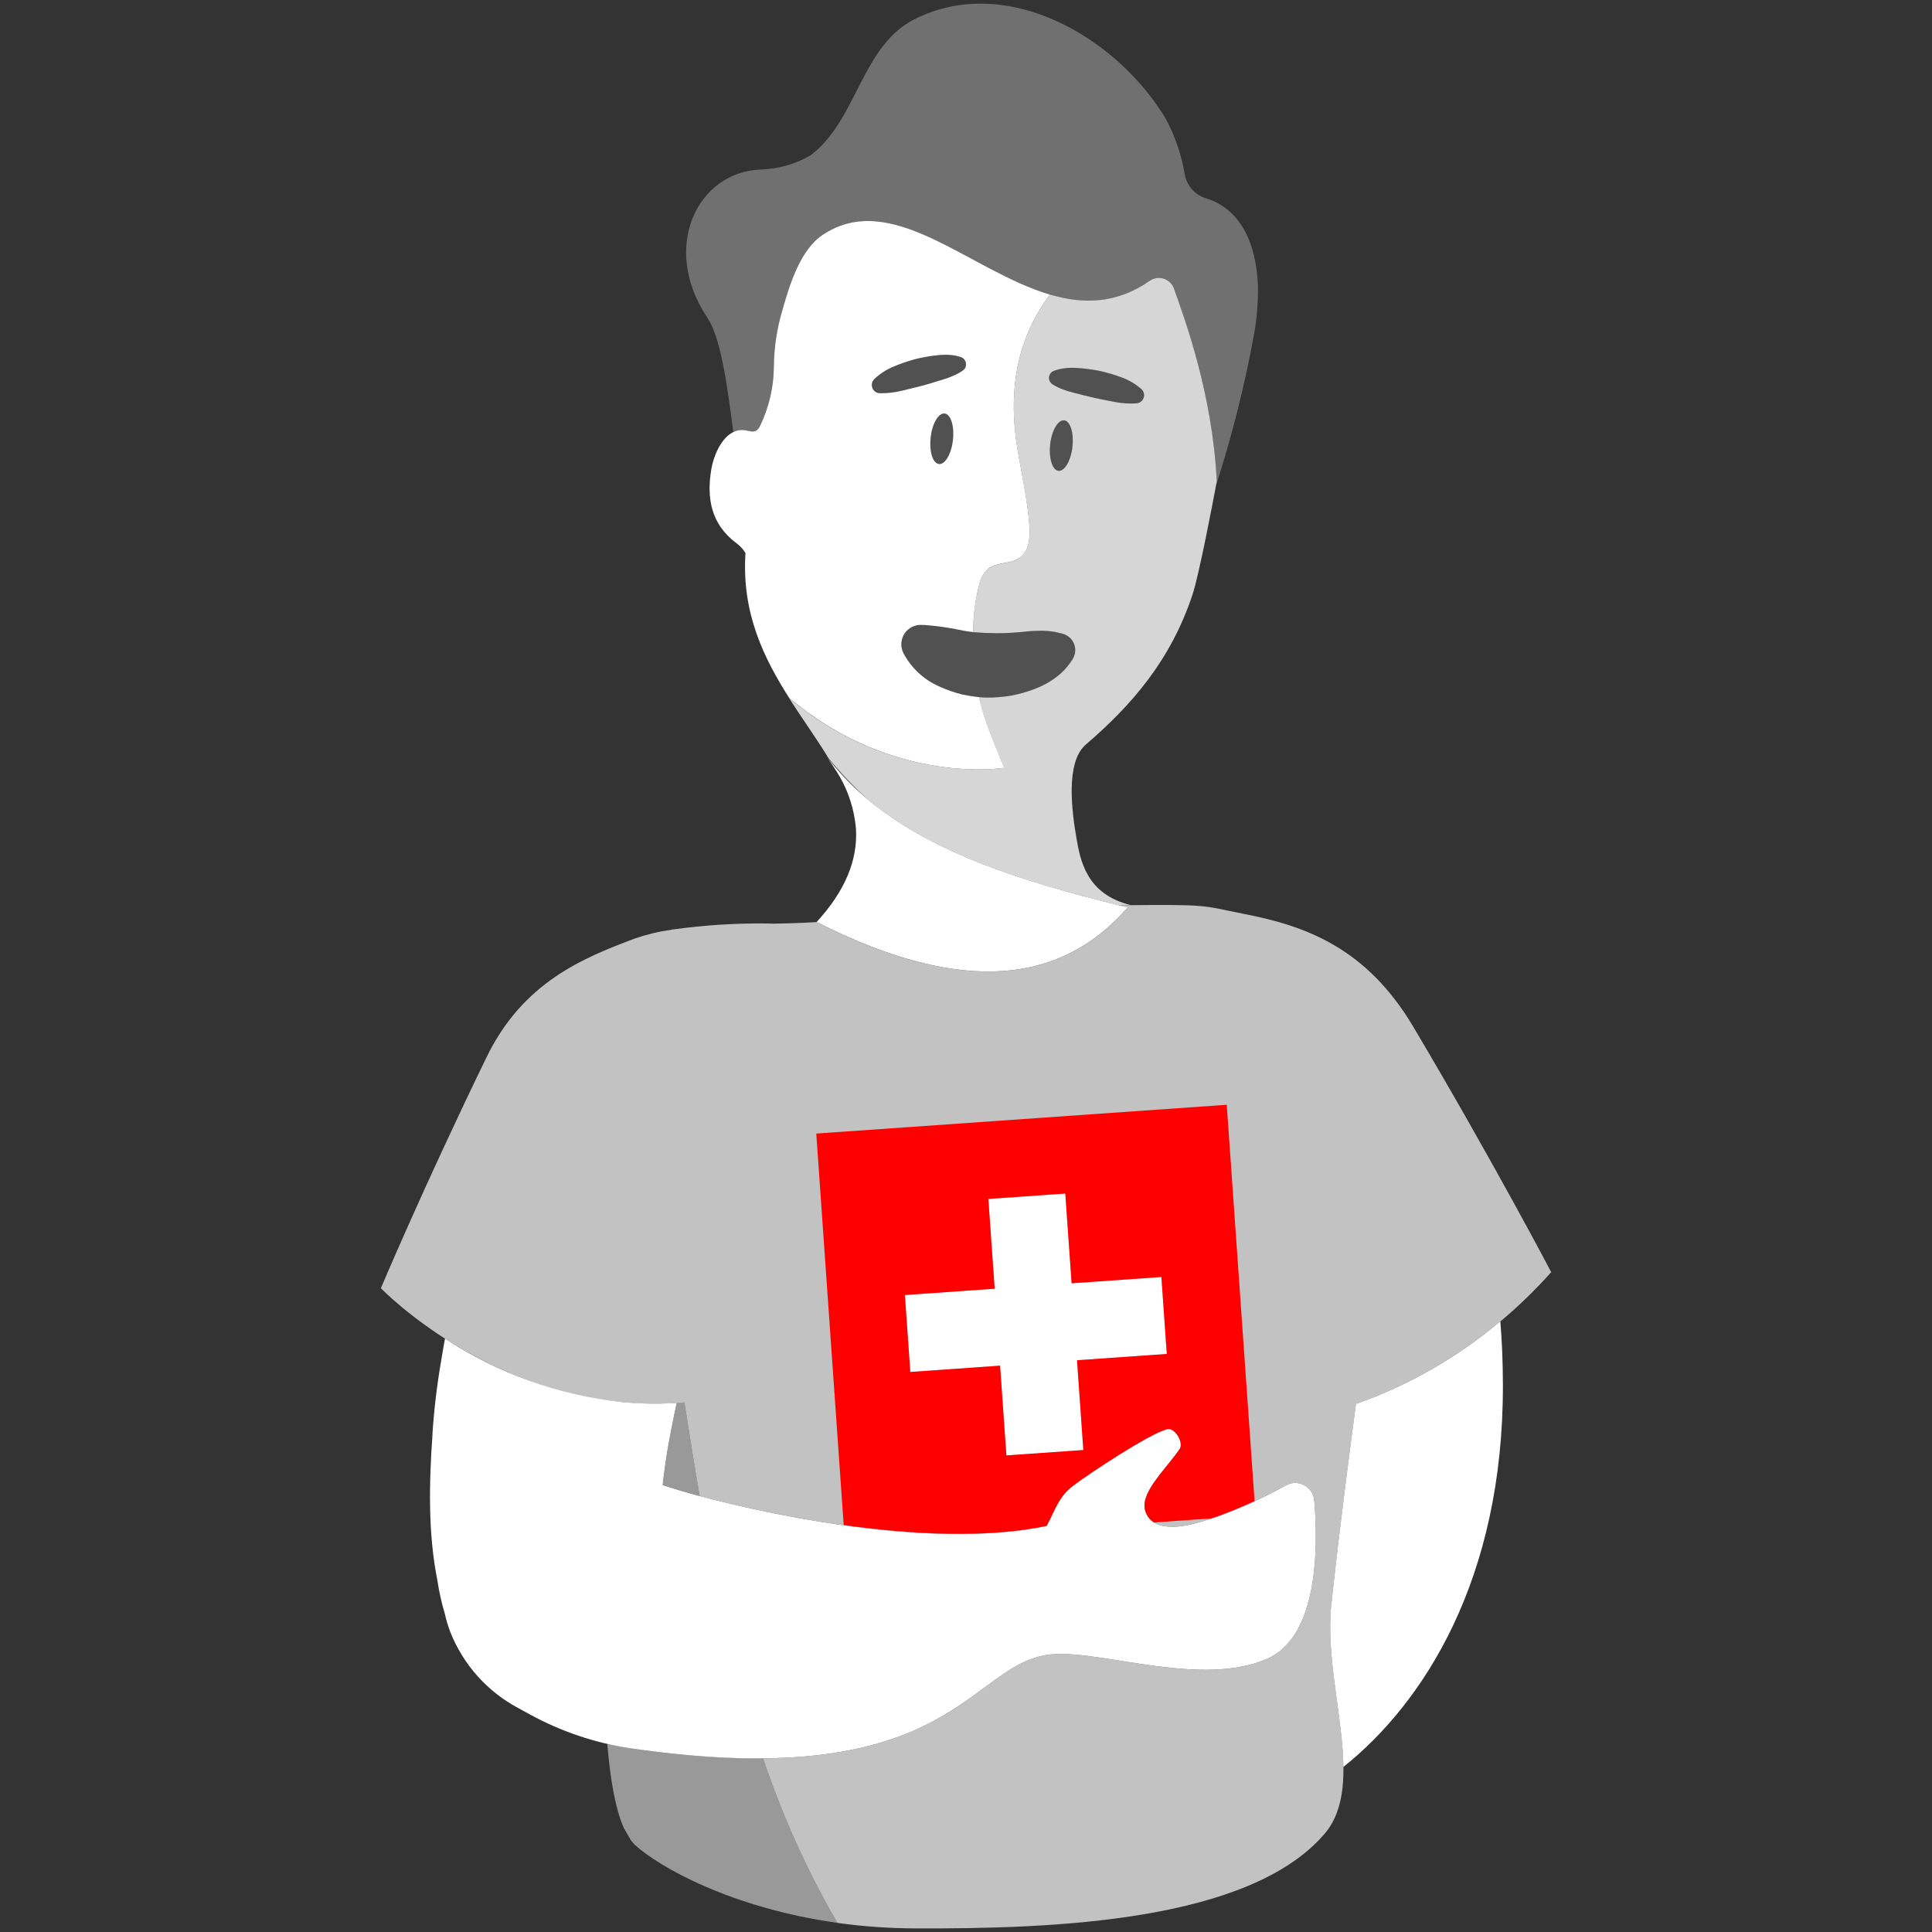 <svg viewBox="0 0 300 300" xmlns="http://www.w3.org/2000/svg"><rect x="0" y="0" width="300" height="300" fill="#333333" stroke="none"/><g fill="#fff"><path d="m 135.05 124.39 c 10 8.19 23.93 12.56 38.63 16.17 l 1.88 -.02 c -6.85 -1.7 -7.81 -6.85 -8.44 -10.58 -.6 -3.56 -1.79 -11.54 1.49 -14.35 7.16 -6.14 13.17 -13.1 16.55 -23.24 1.04 -3.15 3.13 -14.17 3.66 -16.97 .08 -.42 .12 -.66 .12 -.66 -.68 -13.62 -4.95 -25.1 -6.63 -29.87 -.43 -1.31 -1.85 -2.01 -3.15 -1.58 -.2 .07 -.39 .16 -.57 .27 -5.2 3.66 -10.41 3.7 -15.56 2.18 -1.04 1.39 -1.95 2.87 -2.73 4.43 -2.31 4.67 -3.73 10.94 -2.33 19.49 .66 4.03 1.6 8.03 1.88 12.11 .12 1.78 -.08 3.84 -1.54 4.87 -1.43 1 -3.54 .6 -4.9 1.7 -.71 .68 -1.2 1.56 -1.39 2.53 -.61 2.38 -.91 4.83 -.91 7.29 .04 .01 .08 .01 .11 .02 .78 .01 1.52 .13 2.3 .11 1.62 .07 3.24 .02 4.86 -.13 .88 -.11 1.76 -.18 2.64 -.2 .98 -.05 1.97 .01 2.93 .19 l .99 .24 c 1.42 .34 2.29 1.76 1.95 3.18 -.07 .28 -.18 .54 -.33 .79 -.36 .58 -.78 1.12 -1.24 1.62 -.43 .45 -.9 .87 -1.4 1.24 -.99 .73 -2.07 1.32 -3.23 1.75 -2.35 .92 -4.85 1.37 -7.38 1.35 -.44 0 -.87 -.02 -1.31 -.07 .13 .64 .28 1.25 .43 1.81 .88 3.16 3.48 9.17 3.48 9.17 s -17.1 2.85 -33.38 -10.84 c .02 .04 .04 .07 .06 .11 2.05 3.21 4.24 6.23 6.07 9.25 1.94 2.38 4.07 4.6 6.37 6.64 z m 28.02 -55.39 c .24 -2.17 1.22 -3.83 2.17 -3.73 s 1.53 1.95 1.29 4.11 -1.22 3.83 -2.17 3.73 -1.53 -1.96 -1.29 -4.11 z m 3.56 -8.04 c -.54 -.13 -1.08 -.3 -1.6 -.5 -.56 -.2 -1.09 -.46 -1.59 -.78 l -.02 -.01 c -.54 -.36 -.7 -1.08 -.34 -1.63 .13 -.21 .33 -.36 .56 -.45 .58 -.22 1.18 -.36 1.8 -.42 .59 -.06 1.19 -.08 1.78 -.03 1.18 .07 2.36 .22 3.51 .45 1.15 .26 2.29 .59 3.4 1 1.14 .41 2.19 1.03 3.11 1.83 .52 .47 .56 1.28 .08 1.8 -.22 .24 -.51 .38 -.83 .41 h -.02 c -1.14 .08 -2.29 0 -3.41 -.22 -1.08 -.22 -2.16 -.41 -3.23 -.65 s -2.13 -.53 -3.2 -.8 v .01 z" opacity=".8"/><path d="m 163.02 45.74 c -12.48 -3.68 -24.61 -16.49 -35.33 -9.23 -3.45 2.33 -5.09 7.75 -6.16 11.5 -.88 2.9 -1.34 5.92 -1.37 8.95 -.02 3.14 -.74 6.23 -2.09 9.07 -.13 .34 -.36 .64 -.66 .85 -.51 .28 -1.14 .02 -1.71 -.07 -.63 -.1 -1.27 0 -1.83 .28 -1.96 .95 -3.09 3.84 -3.41 5.73 -.79 4.63 .01 8.61 3.86 11.5 .58 .42 1.07 .95 1.44 1.56 -.62 9.34 2.87 16.36 6.86 22.62 -.02 -.04 -.04 -.07 -.06 -.11 16.28 13.7 33.38 10.84 33.38 10.84 s -2.6 -6.02 -3.48 -9.17 c -.16 -.56 -.3 -1.17 -.43 -1.81 -.85 -.08 -1.7 -.23 -2.54 -.39 -1.26 -.31 -2.49 -.74 -3.67 -1.28 -2.37 -1.04 -4.31 -2.85 -5.52 -5.14 -.77 -1.47 -.2 -3.29 1.27 -4.06 .46 -.24 .97 -.36 1.49 -.34 l .59 .02 c 1.78 .13 3.55 .38 5.3 .74 .72 .16 1.44 .28 2.17 .35 0 -2.46 .3 -4.91 .91 -7.29 .2 -.96 .68 -1.85 1.39 -2.53 1.36 -1.1 3.47 -.7 4.9 -1.7 1.46 -1.02 1.66 -3.09 1.54 -4.87 -.28 -4.08 -1.22 -8.08 -1.88 -12.11 -1.41 -8.56 .02 -14.82 2.33 -19.49 .77 -1.55 1.68 -3.03 2.72 -4.42 z m -15.05 22.58 c -.24 2.17 -1.21 3.83 -2.17 3.73 s -1.53 -1.95 -1.29 -4.11 1.21 -3.83 2.17 -3.73 1.53 1.95 1.29 4.11 z m 1.99 -11.37 c -.08 .23 -.23 .43 -.43 .57 l -.02 .01 c -.49 .34 -1.01 .63 -1.56 .85 -.51 .23 -1.04 .42 -1.58 .57 -1.06 .31 -2.1 .66 -3.16 .94 -1.06 .29 -2.13 .52 -3.2 .79 -1.11 .27 -2.25 .4 -3.39 .38 h -.02 c -.7 -.03 -1.25 -.62 -1.22 -1.33 .01 -.32 .15 -.62 .37 -.85 .88 -.84 1.9 -1.5 3.02 -1.96 1.09 -.46 2.21 -.84 3.35 -1.15 1.15 -.29 2.31 -.49 3.49 -.61 .59 -.07 1.19 -.09 1.78 -.05 .62 .03 1.23 .14 1.82 .34 .62 .21 .94 .88 .74 1.49 z"/><path d="m 75.55 164.17 c 5.66 -11.65 14.96 -15.41 23.04 -18.44 1.86 -.64 3.77 -1.1 5.72 -1.37 v -.03 l .24 -.01 c 4.9 -.68 9.84 -.99 14.79 -.92 .06 .08 5.29 -.06 7.46 -.22 23.25 11.79 38.31 9.2 48.3 -2.26 -.47 -.12 -.94 -.23 -1.41 -.35 14.51 -.14 12.51 -.02 19.62 1.37 9.37 1.84 18.84 5.18 26.16 17.52 12.44 20.98 21.4 38.08 21.4 38.08 -8.23 9.26 -18.65 16.31 -30.31 20.5 -1.15 8.65 -2.45 18.55 -3.7 29.97 -.04 .37 -.08 .73 -.12 1.09 -1.36 12.4 5.61 27.92 -1.09 35.69 -11.73 13.6 -41.88 14.75 -63.7 14.65 -3.99 -.02 -7.96 -.3 -11.91 -.85 -.41 -.72 -.83 -1.44 -1.24 -2.17 -4.14 -7.46 -7.59 -15.29 -10.31 -23.38 31.17 -.31 33.92 -15.5 45.21 -16.19 7.8 -.48 23.05 5.16 33.07 .72 7.93 -3.51 7.91 -17.28 7.31 -24.57 -.14 -1.64 -1.58 -2.86 -3.23 -2.72 -.42 .04 -.83 .16 -1.19 .36 -3.37 1.88 -6.89 3.48 -10.52 4.8 -3.38 1.16 -6.63 2.16 -9.24 1.33 -1.57 -.51 -2.49 -2.13 -2.11 -3.74 .59 -2.55 3.57 -5.39 5.37 -8 .7 -1.02 -.77 -3.42 -1.96 -3.1 -2.87 .78 -12.02 6.85 -14.54 8.75 -2.39 1.81 -2.85 3.91 -4.16 6.28 -16.93 3.55 -41.36 -1.3 -53.85 -4.66 -.79 -4.54 -1.52 -9.09 -2.23 -13.62 -.05 -.3 -.1 -.6 -.14 -.91 -27.74 2.43 -47.14 -17.74 -47.14 -17.74 s 6.78 -16.06 16.41 -35.86 z" opacity=".7"/><path d="m 195.33 44.27 c -.26 -5.45 -1.84 -8.76 -3.73 -10.78 -1.18 -1.27 -2.67 -2.2 -4.33 -2.7 -1.71 -.51 -2.99 -1.94 -3.29 -3.69 -.51 -3.03 -1.51 -5.96 -2.96 -8.66 -.22 -.36 -.44 -.71 -.67 -1.07 -6.47 -9.95 -18.57 -17.77 -30.24 -16.71 -2.94 .26 -5.8 1.11 -8.41 2.48 -8.03 4.36 -8.62 15.49 -15.83 20.98 -2.35 1.36 -4.99 2.11 -7.7 2.2 -9.96 .36 -15.6 12.15 -8.35 22.98 2.04 3.04 3.06 10 4.04 17.8 .57 -.28 1.21 -.38 1.83 -.28 .58 .09 1.2 .35 1.72 .07 .3 -.21 .53 -.5 .66 -.85 1.35 -2.83 2.06 -5.93 2.09 -9.07 .03 -3.03 .49 -6.05 1.37 -8.95 1.08 -3.75 2.72 -9.17 6.16 -11.5 10.72 -7.25 22.86 5.56 35.33 9.23 5.16 1.52 10.37 1.48 15.56 -2.18 1.16 -.75 2.7 -.42 3.45 .74 .12 .18 .21 .37 .27 .57 1.68 4.77 5.95 16.25 6.63 29.87 0 0 -.05 .24 -.12 .66 2.5 -7.72 4.48 -15.6 5.93 -23.58 .44 -2.5 .64 -5.03 .59 -7.56 z" opacity=".3"/><path d="m 210.55 218.03 c -1.15 8.65 -2.45 18.55 -3.7 29.97 -.04 .37 -.08 .73 -.12 1.09 -.89 8.1 1.78 17.54 1.87 25.28 12.46 -9.94 24.85 -29.14 24.77 -59.38 -.01 -3.6 -.15 -6.84 -.4 -9.81 -6.65 5.58 -14.24 9.93 -22.42 12.84 z"/><path d="m 128.8 296.41 c -4.14 -7.46 -7.59 -15.29 -10.31 -23.38 -6.87 .01 -13.73 -.51 -20.52 -1.55 -1.24 -.18 -2.46 -.42 -3.67 -.7 .47 5.71 1.3 10.26 2.6 13.14 .37 .64 .74 1.28 1.12 1.92 .18 .23 .38 .45 .59 .65 3.71 3.4 14.95 9.79 31.43 12.09 -.42 -.72 -.83 -1.44 -1.23 -2.17 z" opacity=".5"/><path d="m 104.45 231.08 l -.5 -.16 -.25 -.08 -.06 -.02 -.07 -.02 c -.18 -.06 -.36 -.12 -.53 -.17 l -.13 -.04 c .13 -1.13 .27 -2.26 .43 -3.39 .34 -2.47 .83 -4.92 1.33 -7.36 l .42 -2 h -.08 c .42 -.03 .84 -.04 1.27 -.08 .05 .3 .1 .61 .14 .91 .71 4.53 1.45 9.08 2.23 13.62 l -.08 -.02 -.67 -.18 c -.21 -.06 -.42 -.12 -.63 -.17 l -.59 -.17 c -.21 -.06 -.43 -.12 -.63 -.18 -.17 -.05 -.32 -.09 -.48 -.14 -.22 -.06 -.43 -.13 -.63 -.19 l -.24 -.07 -.15 -.05 -.11 -.03 z" opacity=".5"/><path d="m 67.15 222.67 c .25 -3.81 .7 -7.59 1.35 -11.35 .19 -1.19 .39 -2.33 .6 -3.46 8.24 5.41 17.66 8.79 27.46 9.85 .19 .02 .39 .03 .59 .05 .71 .06 1.42 .11 2.14 .14 .15 .01 .29 .01 .44 .02 .79 .03 1.59 .04 2.4 .03 h .25 c .87 -.01 1.74 -.05 2.62 -.1 h .08 l -.42 2 c -.49 2.44 -.99 4.89 -1.33 7.36 -.16 1.13 -.3 2.26 -.43 3.39 l .13 .04 .53 .17 .07 .02 .06 .02 .25 .08 .5 .16 .12 .04 .15 .05 .24 .07 c .2 .06 .42 .12 .63 .19 .16 .05 .32 .09 .48 .14 .2 .06 .42 .12 .63 .18 .19 .06 .38 .11 .59 .17 l .63 .17 .67 .18 .08 .02 c 12.49 3.36 36.92 8.21 53.85 4.66 1.31 -2.37 1.77 -4.47 4.16 -6.28 2.51 -1.9 11.67 -7.97 14.54 -8.75 1.2 -.33 2.66 2.08 1.96 3.1 -1.8 2.62 -4.78 5.45 -5.37 8 -.38 1.61 .54 3.23 2.11 3.74 2.61 .83 5.86 -.17 9.24 -1.33 3.63 -1.32 7.15 -2.92 10.52 -4.8 1.44 -.8 3.26 -.27 4.05 1.17 .2 .37 .33 .77 .36 1.19 .61 7.3 .62 21.07 -7.31 24.57 -10.02 4.43 -25.27 -1.2 -33.07 -.72 -13.38 .82 -14.76 22.01 -65.73 14.64 -5.55 -.83 -10.9 -2.64 -15.81 -5.34 l -1.66 -.91 c -4.83 -2.56 -8.58 -6.77 -10.59 -11.85 -.34 -.91 -.62 -1.84 -.83 -2.78 -.51 -1.7 -.9 -3.44 -1.16 -5.19 -1.48 -7.44 -1.29 -15.15 -.76 -22.75 z"/><path d="m 164.95 98.39 l -.99 -.24 c -.97 -.17 -1.95 -.24 -2.93 -.19 -.88 .02 -1.76 .09 -2.64 .2 -1.61 .15 -3.24 .19 -4.86 .13 -.78 .02 -1.53 -.1 -2.3 -.11 -.04 -.01 -.07 -.01 -.11 -.02 -.73 -.08 -1.45 -.2 -2.17 -.35 -1.75 -.36 -3.52 -.61 -5.3 -.74 l -.59 -.02 c -1.66 -.05 -3.05 1.25 -3.1 2.91 -.02 .52 .1 1.03 .34 1.48 1.21 2.29 3.15 4.1 5.52 5.14 1.18 .54 2.41 .97 3.67 1.28 .84 .16 1.69 .31 2.54 .39 .43 .05 .87 .07 1.31 .07 2.52 .02 5.03 -.44 7.38 -1.35 1.15 -.42 2.24 -1.01 3.23 -1.75 .5 -.37 .97 -.79 1.4 -1.24 .46 -.5 .88 -1.04 1.24 -1.62 .15 -.24 .26 -.51 .33 -.79 .34 -1.41 -.53 -2.84 -1.95 -3.17 h -.01 z" opacity=".15"/><path d="m 146.69 64.21 c -.96 -.11 -1.93 1.56 -2.17 3.73 s .34 4.01 1.29 4.11 1.93 -1.56 2.17 -3.73 -.34 -4.01 -1.29 -4.11 z" opacity=".15"/><path d="m 165.24 65.27 c -.96 -.11 -1.93 1.56 -2.17 3.73 s .34 4.01 1.29 4.11 1.93 -1.56 2.17 -3.73 -.33 -4.01 -1.29 -4.11 z" opacity=".15"/><path d="m 174.13 58.59 c -1.11 -.41 -2.25 -.74 -3.4 -1 -1.16 -.24 -2.33 -.39 -3.51 -.45 -.59 -.04 -1.19 -.03 -1.78 .03 -.62 .06 -1.22 .2 -1.8 .42 -.61 .24 -.9 .92 -.67 1.53 .09 .23 .25 .42 .45 .56 l .02 .01 c .5 .32 1.03 .58 1.59 .78 .52 .2 1.06 .37 1.6 .5 1.07 .26 2.13 .57 3.2 .8 s 2.15 .42 3.23 .65 c 1.12 .22 2.27 .3 3.41 .22 h .02 c .7 -.06 1.22 -.68 1.16 -1.38 -.03 -.32 -.18 -.62 -.41 -.83 -.91 -.8 -1.97 -1.42 -3.11 -1.83 z" opacity=".15"/><path d="m 136.62 61.07 h .02 c 1.15 .03 2.29 -.1 3.4 -.38 1.07 -.27 2.14 -.5 3.2 -.79 1.06 -.27 2.1 -.63 3.16 -.94 .54 -.15 1.06 -.34 1.58 -.57 .55 -.23 1.07 -.51 1.56 -.85 l .02 -.01 c .2 -.14 .35 -.34 .43 -.57 .21 -.62 -.12 -1.28 -.73 -1.5 -.59 -.19 -1.2 -.31 -1.82 -.34 -.6 -.04 -1.19 -.02 -1.78 .05 -1.18 .12 -2.34 .32 -3.49 .6 -1.14 .31 -2.26 .69 -3.35 1.15 -1.12 .46 -2.15 1.13 -3.02 1.96 -.5 .5 -.5 1.31 0 1.81 .23 .23 .53 .36 .85 .37 l -.01 .01 z" opacity=".15"/><path d="m 175.1 140.91 c -9.99 11.47 -25.05 14.05 -48.3 2.26 4.54 -4.93 6.36 -9.7 6.12 -14.35 -.26 -3.35 -1.37 -6.57 -3.23 -9.36 -.36 -.57 -.74 -1.15 -1.15 -1.72 .17 .22 .35 .42 .52 .63 1.79 2.2 3.8 4.21 5.99 6.01 10 8.19 23.93 12.56 38.63 16.17 .47 .12 .94 .24 1.42 .35 z"/><path d="m 153.47 186.17 l 11.95 -.84 .98 13.94 13.94 -.98 .84 11.95 -13.94 .98 .98 13.94 -11.95 .84 -.98 -13.94 -13.94 .98 -.84 -11.95 13.94 -.98 z"/></g><path d="m 162.51 236.95 c 1.31 -2.37 1.77 -4.47 4.16 -6.28 2.51 -1.9 11.67 -7.97 14.54 -8.75 1.2 -.33 2.66 2.08 1.96 3.1 -1.8 2.62 -4.78 5.45 -5.37 8 -.31 1.31 .25 2.67 1.39 3.39 l 8.91 -.63 c .35 -.12 .7 -.23 1.05 -.35 1.92 -.7 3.8 -1.48 5.66 -2.34 l -4.32 -61.54 -63.74 4.47 4.26 60.79 c 10.62 1.49 22.2 2.07 31.51 .13 z m 2.91 -51.62 l .98 13.94 13.94 -.98 .84 11.95 -13.94 .98 .98 13.94 -11.95 .84 -.98 -13.94 -13.94 .98 -.84 -11.95 13.94 -.98 -.98 -13.94 z" fill="#f00"/></svg>